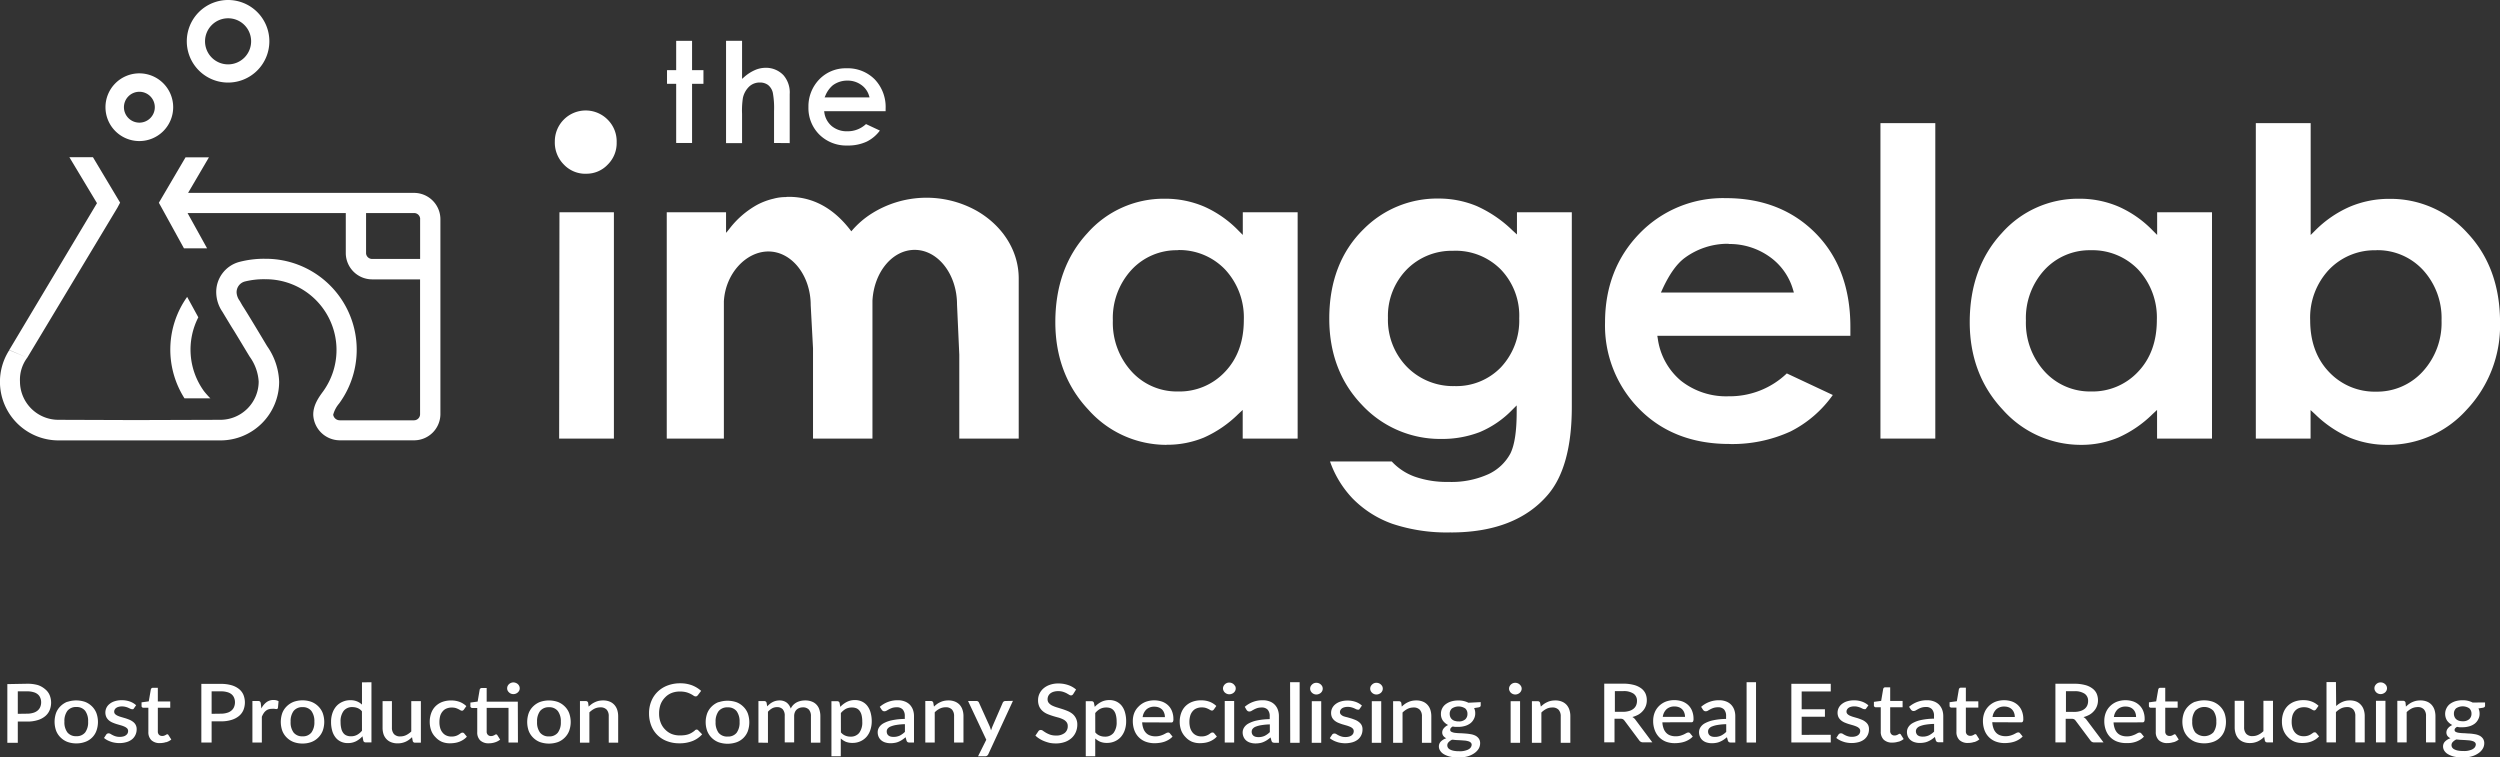 <svg xmlns="http://www.w3.org/2000/svg" xmlns:xlink="http://www.w3.org/1999/xlink" viewBox="0 0 561.98 170.25"><rect x="0" y="0" width="561.98" height="170.25" fill="#333333" stroke="none"/><defs><style>.cls-1{fill:none;}.cls-2{clip-path:url(#clip-path);}.cls-3{fill:#fff;}</style><clipPath id="clip-path" transform="translate(0 0)"><rect class="cls-1" width="561.98" height="170.25"/></clipPath></defs><title>logo</title><g id="Layer_2" data-name="Layer 2"><g id="Layer_1-2" data-name="Layer 1"><g class="cls-2"><path class="cls-3" d="M555.82,157.92a4.78,4.78,0,0,0-2.27-.51,5.55,5.55,0,0,0-1.56.21,4.1,4.1,0,0,0-1.24.61,2.73,2.73,0,0,0-.81,1,2.83,2.83,0,0,0,.14,2.75,3.18,3.18,0,0,0,1.18,1,2.48,2.48,0,0,0-1,.76,1.46,1.46,0,0,0-.33.86,1.35,1.35,0,0,0,.25.84,1.73,1.73,0,0,0,.67.51,3,3,0,0,0-1.22.73,1.57,1.57,0,0,0-.45,1.13,1.78,1.78,0,0,0,.27.93,2.43,2.43,0,0,0,.83.79,5,5,0,0,0,1.39.55,8.7,8.7,0,0,0,2,.2,7,7,0,0,0,2-.27,5,5,0,0,0,1.5-.72,3.15,3.15,0,0,0,.94-1,2.34,2.34,0,0,0,.33-1.18,1.83,1.83,0,0,0-.29-1.07,2.18,2.18,0,0,0-.75-.66,3.73,3.73,0,0,0-1.07-.34,12.16,12.16,0,0,0-1.23-.15c-.41,0-.82-.06-1.22-.07a10.45,10.45,0,0,1-1.07-.08,2.3,2.3,0,0,1-.76-.21.48.48,0,0,1-.28-.45.55.55,0,0,1,.14-.36,1.53,1.53,0,0,1,.42-.33,5.58,5.58,0,0,0,.59.09,6.08,6.08,0,0,0,.61,0,5.36,5.36,0,0,0,1.54-.21,3.71,3.71,0,0,0,1.23-.6,2.84,2.84,0,0,0,.8-1,2.55,2.55,0,0,0,.29-1.24,2.65,2.65,0,0,0-.25-1.18l1-.16c.32-.06.48-.2.48-.45v-.73Zm0,10.5a4.27,4.27,0,0,1-2.1.4,6,6,0,0,1-1.2-.1,3,3,0,0,1-.82-.28,1.2,1.2,0,0,1-.47-.41,1,1,0,0,1-.15-.51,1,1,0,0,1,.3-.74,2.49,2.49,0,0,1,.77-.55c.32,0,.65.07,1,.08l1,.05.92.07a4.37,4.37,0,0,1,.76.16,1.36,1.36,0,0,1,.52.29.66.66,0,0,1,.19.5,1.19,1.19,0,0,1-.7,1m-3.1-6.37a1.86,1.86,0,0,1-.62-.35,1.45,1.45,0,0,1-.37-.54,1.68,1.68,0,0,1-.13-.68,1.58,1.58,0,0,1,.5-1.22,2.69,2.69,0,0,1,2.95,0,1.58,1.58,0,0,1,.5,1.22,1.61,1.61,0,0,1-.5,1.22,2.07,2.07,0,0,1-1.48.47,2.77,2.77,0,0,1-.85-.12m-12-4.1a.52.52,0,0,0-.56-.37h-1.28v9.34H541v-6.8a4.6,4.6,0,0,1,1.14-.83,3,3,0,0,1,1.32-.3,1.79,1.79,0,0,1,1.42.52,2.1,2.1,0,0,1,.47,1.47v5.94h2.12V161a4.74,4.74,0,0,0-.22-1.45,3.12,3.12,0,0,0-.65-1.12,2.89,2.89,0,0,0-1.05-.72,3.88,3.88,0,0,0-1.46-.26,4.9,4.9,0,0,0-1,.1,4.5,4.5,0,0,0-1.58.72,7.08,7.08,0,0,0-.68.57Zm-4.27-3.71a1.53,1.53,0,0,0-.31-.41,1.7,1.7,0,0,0-.46-.29,1.5,1.5,0,0,0-.56-.1,1.4,1.4,0,0,0-.54.1,1.46,1.46,0,0,0-.44.29,1.73,1.73,0,0,0-.3.41,1.27,1.27,0,0,0-.11.52,1.25,1.25,0,0,0,.11.5,1.6,1.6,0,0,0,.3.42,1.44,1.44,0,0,0,.44.28,1.41,1.41,0,0,0,.54.11,1.51,1.51,0,0,0,.56-.11,1.67,1.67,0,0,0,.46-.28,1.43,1.43,0,0,0,.31-.42,1.25,1.25,0,0,0,.11-.5,1.27,1.27,0,0,0-.11-.52m-2.37,12.68h2.13v-9.34h-2.13Zm-9-13.56h-2.12v13.56h2.12v-6.8a4.6,4.6,0,0,1,1.14-.83,3,3,0,0,1,1.32-.3,1.82,1.82,0,0,1,1.43.52,2.14,2.14,0,0,1,.47,1.47v5.94h2.11V161a4.46,4.46,0,0,0-.22-1.45,3,3,0,0,0-.65-1.12,2.81,2.81,0,0,0-1-.72,3.84,3.84,0,0,0-1.46-.26,4,4,0,0,0-1.72.35,5.11,5.11,0,0,0-1.37.91Zm-3.91,5.34a4.65,4.65,0,0,0-1.49-.94,5.2,5.2,0,0,0-1.93-.33,5.54,5.54,0,0,0-2.07.36,4.36,4.36,0,0,0-1.51,1,4.24,4.24,0,0,0-.92,1.52,5.69,5.69,0,0,0-.31,1.92,5.42,5.42,0,0,0,.35,2,4.37,4.37,0,0,0,1,1.51,4.21,4.21,0,0,0,1.43,1,4.78,4.78,0,0,0,1.75.32,7.59,7.59,0,0,0,1.07-.08,5,5,0,0,0,1-.25,4.86,4.86,0,0,0,.94-.47,4.36,4.36,0,0,0,.81-.69l-.61-.73a.46.46,0,0,0-.39-.18.64.64,0,0,0-.39.14l-.44.3a3.19,3.19,0,0,1-.64.3,3.08,3.08,0,0,1-1,.14,2.7,2.7,0,0,1-1.12-.22,2.42,2.42,0,0,1-.85-.64,2.92,2.92,0,0,1-.53-1,4.6,4.6,0,0,1-.19-1.4,5.3,5.3,0,0,1,.17-1.37,2.94,2.94,0,0,1,.52-1,2.34,2.34,0,0,1,.87-.66,3,3,0,0,1,1.21-.23,3.17,3.17,0,0,1,.89.11,4,4,0,0,1,.61.25l.43.24a.71.71,0,0,0,.35.11.4.4,0,0,0,.26-.07.76.76,0,0,0,.18-.18Zm-12.39-1.12v6.82a4.18,4.18,0,0,1-1.14.81,2.9,2.9,0,0,1-1.31.3,1.81,1.81,0,0,1-1.42-.52,2.14,2.14,0,0,1-.47-1.47v-5.94h-2.12v5.94a4.46,4.46,0,0,0,.22,1.45,3.1,3.1,0,0,0,.64,1.12,2.93,2.93,0,0,0,1.06.72,3.88,3.88,0,0,0,1.46.26,4.25,4.25,0,0,0,1-.1,4.6,4.6,0,0,0,.84-.28,5,5,0,0,0,.74-.44,6.11,6.11,0,0,0,.67-.57l.16.87a.51.51,0,0,0,.54.37h1.28v-9.34Zm-15.33,7.09a3.79,3.79,0,0,1-.67-2.42,3.84,3.84,0,0,1,.67-2.43,2.85,2.85,0,0,1,4.08,0,3.9,3.9,0,0,1,.66,2.43,3.85,3.85,0,0,1-.66,2.42,2.87,2.87,0,0,1-4.08,0m0-6.9a4.47,4.47,0,0,0-1.54,1,4.22,4.22,0,0,0-1,1.51,5.89,5.89,0,0,0,0,4,4.26,4.26,0,0,0,1,1.52,4.33,4.33,0,0,0,1.54,1,6.2,6.2,0,0,0,4.05,0,4.14,4.14,0,0,0,2.52-2.48,6.05,6.05,0,0,0,0-4,4.33,4.33,0,0,0-1-1.51,4.57,4.57,0,0,0-1.54-1,6.2,6.2,0,0,0-4.05,0m-4.86,9.08a3.43,3.43,0,0,0,1.17-.61l-.64-1a.31.31,0,0,0-.28-.18.32.32,0,0,0-.18.06l-.23.13a2.23,2.23,0,0,1-.3.13,1.35,1.35,0,0,1-.43.06,1,1,0,0,1-.71-.27,1,1,0,0,1-.26-.77v-5.3h2.79v-1.42h-2.79v-3.07h-1.09a.53.53,0,0,0-.32.09.57.57,0,0,0-.16.26l-.47,2.7-1.63.22v.8a.39.39,0,0,0,.13.31.49.49,0,0,0,.31.11h1.1v5.44a2.48,2.48,0,0,0,.68,1.85,2.68,2.68,0,0,0,1.93.65,4.33,4.33,0,0,0,1.38-.22m-7-4.44a.44.44,0,0,0,.4-.16,1.19,1.19,0,0,0,.11-.61,4.71,4.71,0,0,0-.32-1.78,3.68,3.68,0,0,0-.9-1.33,3.81,3.81,0,0,0-1.36-.82,5.56,5.56,0,0,0-3.71.08,4.51,4.51,0,0,0-1.5,1,4.24,4.24,0,0,0-.95,1.46,5,5,0,0,0-.33,1.82,5.73,5.73,0,0,0,.37,2.15,4.23,4.23,0,0,0,2.57,2.53,5.85,5.85,0,0,0,1.94.32A8.38,8.38,0,0,0,479,167a5.75,5.75,0,0,0,1.09-.25,5.16,5.16,0,0,0,1-.47,3.78,3.78,0,0,0,.85-.69l-.6-.73a.48.48,0,0,0-.4-.18,1,1,0,0,0-.43.13l-.57.3a7,7,0,0,1-.79.29,3.85,3.85,0,0,1-1.08.13,3.4,3.4,0,0,1-1.18-.19,2.34,2.34,0,0,1-.91-.57,2.8,2.8,0,0,1-.6-1,4.57,4.57,0,0,1-.27-1.38Zm-6.4-1.21a2.87,2.87,0,0,1,.84-1.72,2.55,2.55,0,0,1,1.81-.62,2.69,2.69,0,0,1,1,.18,2.09,2.09,0,0,1,.73.49,2.12,2.12,0,0,1,.45.75,2.73,2.73,0,0,1,.15.92Zm-6.11.69a2.18,2.18,0,0,0-.73-.66,6,6,0,0,0,1.39-.56,3.93,3.93,0,0,0,1-.85,3.29,3.29,0,0,0,.64-1.08,3.55,3.55,0,0,0,.23-1.28,3.8,3.8,0,0,0-.31-1.53,3,3,0,0,0-1-1.18,4.64,4.64,0,0,0-1.66-.75,9.42,9.42,0,0,0-2.41-.27h-4.19v13.19h2.31v-5.31h1.29a1.31,1.31,0,0,1,.59.1,1.11,1.11,0,0,1,.36.33l3.32,4.44a1,1,0,0,0,.89.44h2.06Zm-4.67-1.84v-4.64h1.88a3.92,3.92,0,0,1,2.33.57,1.9,1.9,0,0,1,.77,1.64,2.43,2.43,0,0,1-.2,1,2,2,0,0,1-.59.76,2.79,2.79,0,0,1-1,.5,4.71,4.71,0,0,1-1.38.18Zm-10.09,2.36a.42.42,0,0,0,.39-.16,1.09,1.09,0,0,0,.11-.61,4.71,4.71,0,0,0-.32-1.78,3.66,3.66,0,0,0-.89-1.33,3.9,3.9,0,0,0-1.36-.82,5.59,5.59,0,0,0-3.72.08,4.51,4.51,0,0,0-1.5,1,4.24,4.24,0,0,0-.95,1.46,5,5,0,0,0-.33,1.82,5.94,5.94,0,0,0,.37,2.15,4.28,4.28,0,0,0,2.58,2.53,5.76,5.76,0,0,0,1.94.32,8.23,8.23,0,0,0,1.09-.08,5.85,5.85,0,0,0,1.1-.25,5.08,5.08,0,0,0,1-.47,3.78,3.78,0,0,0,.85-.69l-.6-.73a.46.46,0,0,0-.39-.18,1,1,0,0,0-.44.13l-.57.3a6.37,6.37,0,0,1-.79.29,3.8,3.8,0,0,1-1.08.13,3.34,3.34,0,0,1-1.17-.19,2.2,2.2,0,0,1-.91-.57,2.68,2.68,0,0,1-.61-1,4.57,4.57,0,0,1-.27-1.38Zm-6.41-1.21a2.87,2.87,0,0,1,.84-1.72,2.57,2.57,0,0,1,1.82-.62,2.64,2.64,0,0,1,1,.18,2,2,0,0,1,.73.49,2.12,2.12,0,0,1,.45.75,2.51,2.51,0,0,1,.16.92Zm-4.13,5.65a3.38,3.38,0,0,0,1.16-.61l-.63-1a.32.32,0,0,0-.28-.18.38.38,0,0,0-.19.06l-.22.13a2.42,2.42,0,0,1-.31.13,1.29,1.29,0,0,1-.42.06,1,1,0,0,1-.71-.27,1,1,0,0,1-.27-.77v-5.3h2.8v-1.42h-2.8v-3.07h-1.08a.53.53,0,0,0-.32.09.59.59,0,0,0-.17.26l-.46,2.7-1.63.22v.8a.36.36,0,0,0,.13.31.49.49,0,0,0,.31.11h1.1v5.44a2.48,2.48,0,0,0,.68,1.85,2.68,2.68,0,0,0,1.93.65,4.33,4.33,0,0,0,1.38-.22m-14.25-7.33a.88.88,0,0,0,.25.26.65.65,0,0,0,.37.11,1,1,0,0,0,.5-.14l.55-.31a5,5,0,0,1,.72-.31,3.26,3.26,0,0,1,1-.14,1.76,1.76,0,0,1,1.36.49,2.15,2.15,0,0,1,.47,1.51v.62a14.93,14.93,0,0,0-2.89.3,6.65,6.65,0,0,0-1.88.68,2.68,2.68,0,0,0-1,.92,2,2,0,0,0-.31,1.05,2.51,2.51,0,0,0,.22,1.1,2.23,2.23,0,0,0,.61.78,2.54,2.54,0,0,0,.91.47,3.79,3.79,0,0,0,1.14.16,5.2,5.2,0,0,0,1-.09,3.32,3.32,0,0,0,.86-.26,4.9,4.9,0,0,0,.78-.42,9,9,0,0,0,.76-.58l.2.76a.71.71,0,0,0,.27.36,1.12,1.12,0,0,0,.46.08h.95V161a4.26,4.26,0,0,0-.24-1.46,3.36,3.36,0,0,0-.7-1.13,3.19,3.19,0,0,0-1.14-.73,4.11,4.11,0,0,0-1.54-.27,6.05,6.05,0,0,0-4.07,1.48Zm5.24,5a4.6,4.6,0,0,1-1.16.84,3.28,3.28,0,0,1-1.43.29,2.73,2.73,0,0,1-.59-.07,1.41,1.41,0,0,1-.48-.22,1,1,0,0,1-.31-.39,1.19,1.19,0,0,1-.12-.56,1,1,0,0,1,.22-.62,1.57,1.57,0,0,1,.69-.49,5.61,5.61,0,0,1,1.26-.34,13.53,13.53,0,0,1,1.92-.17Zm-8,2.28a3.47,3.47,0,0,0,1.16-.61l-.63-1a.33.33,0,0,0-.29-.18.32.32,0,0,0-.18.06l-.22.13a3.24,3.24,0,0,1-.31.13,1.33,1.33,0,0,1-.42.06.93.93,0,0,1-.71-.27,1,1,0,0,1-.27-.77v-5.3h2.79v-1.42h-2.79v-3.07h-1.09a.5.5,0,0,0-.31.09.52.52,0,0,0-.17.26l-.46,2.7-1.63.22v.8a.36.36,0,0,0,.13.31.44.44,0,0,0,.3.11h1.11v5.44a2.47,2.47,0,0,0,.67,1.85,2.7,2.7,0,0,0,1.93.65,4.35,4.35,0,0,0,1.39-.22M420,158.56a4.19,4.19,0,0,0-1.4-.83,5.34,5.34,0,0,0-1.84-.3,5.12,5.12,0,0,0-1.59.23,3.49,3.49,0,0,0-1.15.61,2.58,2.58,0,0,0-.71.88,2.46,2.46,0,0,0-.24,1.07,2.35,2.35,0,0,0,.21,1,2.39,2.39,0,0,0,.58.72,3.36,3.36,0,0,0,.82.49c.31.13.62.24.93.34l.94.27a7.07,7.07,0,0,1,.82.3,1.79,1.79,0,0,1,.57.39.8.8,0,0,1,.22.59,1.22,1.22,0,0,1-.11.5,1.15,1.15,0,0,1-.33.41,1.66,1.66,0,0,1-.58.29,2.81,2.81,0,0,1-.82.11,2.87,2.87,0,0,1-.95-.13,3.47,3.47,0,0,1-.66-.27,3.92,3.92,0,0,1-.47-.27.81.81,0,0,0-.41-.12.67.67,0,0,0-.33.08.66.66,0,0,0-.23.21l-.49.75a3.85,3.85,0,0,0,.68.46,4.72,4.72,0,0,0,.82.36,4.6,4.6,0,0,0,.92.24,6.08,6.08,0,0,0,2.7-.14,3.58,3.58,0,0,0,1.23-.64,2.79,2.79,0,0,0,.75-1,2.9,2.9,0,0,0,.25-1.22,2.07,2.07,0,0,0-.21-1,2.2,2.2,0,0,0-.58-.67,3.21,3.21,0,0,0-.81-.48c-.3-.12-.61-.24-.92-.34l-.93-.27a6.31,6.31,0,0,1-.81-.29,1.77,1.77,0,0,1-.57-.38.74.74,0,0,1-.22-.55.93.93,0,0,1,.12-.46,1.21,1.21,0,0,1,.34-.38,1.67,1.67,0,0,1,.54-.24,2.68,2.68,0,0,1,.72-.09,3,3,0,0,1,.84.1,3.87,3.87,0,0,1,.63.21l.46.22a.91.91,0,0,0,.37.09.54.54,0,0,0,.24,0,.47.47,0,0,0,.18-.19Zm-15,6.63v-4.07h5.23v-1.68h-5.23v-4h6.54v-1.73h-8.86v13.19h8.86v-1.73Zm-12.38,1.73h2.12V153.36h-2.12Zm-9.82-7.4a1,1,0,0,0,.25.26.67.67,0,0,0,.37.11,1,1,0,0,0,.51-.14c.15-.1.34-.2.54-.31a5,5,0,0,1,.72-.31,3.37,3.37,0,0,1,1-.14,1.78,1.78,0,0,1,1.36.49,2.15,2.15,0,0,1,.46,1.51v.62a14.81,14.81,0,0,0-2.88.3,6.85,6.85,0,0,0-1.89.68,2.68,2.68,0,0,0-1,.92,2.06,2.06,0,0,0-.31,1.05,2.51,2.51,0,0,0,.23,1.1,2.21,2.21,0,0,0,.6.78,2.54,2.54,0,0,0,.91.47,3.88,3.88,0,0,0,1.14.16,5.38,5.38,0,0,0,1-.09,3.36,3.36,0,0,0,.85-.26,4.9,4.9,0,0,0,.78-.42,9,9,0,0,0,.76-.58l.21.76a.7.7,0,0,0,.26.36,1.14,1.14,0,0,0,.47.08h.94V161a4.26,4.26,0,0,0-.24-1.46,3.21,3.21,0,0,0-.7-1.13,3.07,3.07,0,0,0-1.13-.73,4.16,4.16,0,0,0-1.55-.27,6,6,0,0,0-4.06,1.48Zm5.24,5a4.43,4.43,0,0,1-1.16.84,3.27,3.27,0,0,1-1.42.29,2.74,2.74,0,0,1-.6-.07,1.36,1.36,0,0,1-.47-.22,1,1,0,0,1-.32-.39,1.19,1.19,0,0,1-.11-.56,1,1,0,0,1,.21-.62,1.57,1.57,0,0,1,.69-.49,5.88,5.88,0,0,1,1.27-.34,13.51,13.51,0,0,1,1.91-.17Zm-7.85-2.16a.42.42,0,0,0,.39-.16,1.19,1.19,0,0,0,.11-.61,4.71,4.71,0,0,0-.32-1.78,3.66,3.66,0,0,0-.89-1.33,3.94,3.94,0,0,0-1.37-.82,5.56,5.56,0,0,0-3.71.08,4.51,4.51,0,0,0-1.5,1,4.24,4.24,0,0,0-.95,1.46,5,5,0,0,0-.33,1.82,5.73,5.73,0,0,0,.37,2.15,4.42,4.42,0,0,0,1,1.57,4.32,4.32,0,0,0,1.55,1,5.76,5.76,0,0,0,1.94.32,8.23,8.23,0,0,0,1.09-.08,5.85,5.85,0,0,0,1.1-.25,5.08,5.08,0,0,0,1-.47,3.78,3.78,0,0,0,.85-.69l-.6-.73a.46.46,0,0,0-.4-.18,1,1,0,0,0-.43.13l-.57.3a7,7,0,0,1-.79.29,3.8,3.8,0,0,1-1.08.13,3.44,3.44,0,0,1-1.18-.19,2.23,2.23,0,0,1-.9-.57,2.68,2.68,0,0,1-.61-1,4.57,4.57,0,0,1-.27-1.38Zm-6.41-1.21a2.87,2.87,0,0,1,.84-1.72,2.57,2.57,0,0,1,1.82-.62,2.64,2.64,0,0,1,1,.18,2,2,0,0,1,.73.49,2.12,2.12,0,0,1,.45.75,2.73,2.73,0,0,1,.16.92Zm-6.11.69a2.09,2.09,0,0,0-.73-.66,5.85,5.85,0,0,0,1.39-.56,4,4,0,0,0,1-.85,3.47,3.47,0,0,0,.64-1.08,3.55,3.55,0,0,0,.22-1.28,3.64,3.64,0,0,0-.31-1.53,3.1,3.1,0,0,0-1-1.18,4.78,4.78,0,0,0-1.67-.75,9.42,9.42,0,0,0-2.41-.27h-4.18v13.19h2.31v-5.31h1.28a1.31,1.31,0,0,1,.59.1,1.24,1.24,0,0,1,.37.33l3.31,4.44a1,1,0,0,0,.89.44h2.06Zm-4.66-1.84v-4.64h1.87a3.9,3.9,0,0,1,2.33.57,1.9,1.9,0,0,1,.77,1.64,2.43,2.43,0,0,1-.2,1,2,2,0,0,1-.59.76,2.71,2.71,0,0,1-1,.5,4.71,4.71,0,0,1-1.38.18ZM346.2,158a.51.51,0,0,0-.55-.37h-1.29v9.34h2.13v-6.8a4.26,4.26,0,0,1,1.14-.83,2.9,2.9,0,0,1,1.31-.3,1.82,1.82,0,0,1,1.43.52,2.14,2.14,0,0,1,.47,1.47v5.94H353V161a4.46,4.46,0,0,0-.22-1.45,3.1,3.1,0,0,0-.64-1.12,2.93,2.93,0,0,0-1.06-.72,3.83,3.83,0,0,0-1.45-.26,4.82,4.82,0,0,0-1,.1,3.79,3.79,0,0,0-.84.29,4.68,4.68,0,0,0-.75.43,7,7,0,0,0-.67.57Zm-4.27-3.71a1.35,1.35,0,0,0-.31-.41,1.45,1.45,0,0,0-1-.39,1.37,1.37,0,0,0-.54.1,1.35,1.35,0,0,0-.44.29,1.31,1.31,0,0,0-.3.41,1.14,1.14,0,0,0-.12.52,1.11,1.11,0,0,0,.12.5,1.25,1.25,0,0,0,.3.42,1.33,1.33,0,0,0,.44.28,1.37,1.37,0,0,0,.54.11,1.46,1.46,0,0,0,.55-.11,1.42,1.42,0,0,0,.46-.28,1.27,1.27,0,0,0,.31-.42,1.11,1.11,0,0,0,.12-.5,1.14,1.14,0,0,0-.12-.52m-2.36,12.68h2.12v-9.34h-2.12Zm-9.49-9a4.84,4.84,0,0,0-2.27-.51,5.57,5.57,0,0,0-1.57.21,4.1,4.1,0,0,0-1.24.61,2.67,2.67,0,0,0-1.1,2.21,2.58,2.58,0,0,0,.43,1.49,3.22,3.22,0,0,0,1.19,1,2.52,2.52,0,0,0-1,.76,1.46,1.46,0,0,0-.33.86,1.3,1.3,0,0,0,.26.84,1.7,1.7,0,0,0,.66.51,3,3,0,0,0-1.22.73,1.57,1.57,0,0,0-.45,1.13,1.71,1.71,0,0,0,.28.93,2.4,2.4,0,0,0,.82.79,5,5,0,0,0,1.4.55,8.54,8.54,0,0,0,2,.2,7,7,0,0,0,2-.27,5,5,0,0,0,1.5-.72,3.3,3.3,0,0,0,.95-1,2.43,2.43,0,0,0,.32-1.18,1.76,1.76,0,0,0-.29-1.07,2.18,2.18,0,0,0-.75-.66,3.73,3.73,0,0,0-1.07-.34c-.4-.07-.81-.12-1.22-.15s-.83-.06-1.23-.07a10.45,10.45,0,0,1-1.07-.08,2.24,2.24,0,0,1-.75-.21A.47.47,0,0,1,326,164a.61.61,0,0,1,.14-.36,1.53,1.53,0,0,1,.42-.33,5.58,5.58,0,0,0,.59.09c.2,0,.41,0,.62,0a5.46,5.46,0,0,0,1.54-.21,3.76,3.76,0,0,0,1.22-.6,2.84,2.84,0,0,0,.8-1,2.55,2.55,0,0,0,.29-1.24,2.65,2.65,0,0,0-.25-1.18l1-.16c.32-.06.48-.2.48-.45v-.73Zm0,10.5a4.34,4.34,0,0,1-2.11.4,5.87,5.87,0,0,1-1.19-.1,2.79,2.79,0,0,1-.82-.28,1.16,1.16,0,0,1-.48-.41,1,1,0,0,1-.15-.51,1,1,0,0,1,.3-.74,2.42,2.42,0,0,1,.78-.55c.31,0,.64.07,1,.08l1,.05.93.07a4.58,4.58,0,0,1,.76.16,1.32,1.32,0,0,1,.51.29.67.67,0,0,1,.2.5,1.21,1.21,0,0,1-.7,1M327,162.05a1.81,1.81,0,0,1-.61-.35,1.47,1.47,0,0,1-.38-.54,1.87,1.87,0,0,1-.13-.68,1.58,1.58,0,0,1,.5-1.22,2.71,2.71,0,0,1,3,0,1.57,1.57,0,0,1,.49,1.22,1.6,1.6,0,0,1-.49,1.22,2.1,2.1,0,0,1-1.48.47,2.79,2.79,0,0,1-.86-.12M315,158a.52.52,0,0,0-.56-.37h-1.28v9.34h2.12v-6.8a4.6,4.6,0,0,1,1.14-.83,3,3,0,0,1,1.32-.3,1.83,1.83,0,0,1,1.43.52,2.14,2.14,0,0,1,.47,1.47v5.94h2.11V161a4.74,4.74,0,0,0-.22-1.45,3,3,0,0,0-.65-1.12,2.81,2.81,0,0,0-1.05-.72,3.84,3.84,0,0,0-1.46-.26,4.72,4.72,0,0,0-1,.1,3.79,3.79,0,0,0-.84.29,4,4,0,0,0-.75.43,6,6,0,0,0-.67.57Zm-4.27-3.71a1.53,1.53,0,0,0-.31-.41,1.56,1.56,0,0,0-.46-.29,1.47,1.47,0,0,0-.56-.1,1.4,1.4,0,0,0-.54.1,1.42,1.42,0,0,0-.43.29,1.53,1.53,0,0,0-.31.41,1.27,1.27,0,0,0-.11.52,1.25,1.25,0,0,0,.11.5,1.43,1.43,0,0,0,.31.42,1.39,1.39,0,0,0,.43.28,1.41,1.41,0,0,0,.54.11,1.47,1.47,0,0,0,.56-.11,1.53,1.53,0,0,0,.46-.28,1.43,1.43,0,0,0,.31-.42,1.25,1.25,0,0,0,.11-.5,1.27,1.27,0,0,0-.11-.52m-2.36,12.68h2.12v-9.34h-2.12Zm-2.22-8.36a4.19,4.19,0,0,0-1.4-.83,5.34,5.34,0,0,0-1.84-.3,5.12,5.12,0,0,0-1.59.23,3.49,3.49,0,0,0-1.15.61,2.58,2.58,0,0,0-.71.88,2.46,2.46,0,0,0-.24,1.07,2.35,2.35,0,0,0,.21,1,2.39,2.39,0,0,0,.58.72,3.36,3.36,0,0,0,.82.49c.31.13.62.24.93.34l.94.27a6.45,6.45,0,0,1,.82.3,1.79,1.79,0,0,1,.57.39.8.8,0,0,1,.22.59,1.22,1.22,0,0,1-.11.5,1.15,1.15,0,0,1-.33.41,1.66,1.66,0,0,1-.58.29,2.81,2.81,0,0,1-.82.11,2.87,2.87,0,0,1-.95-.13,3.47,3.47,0,0,1-.66-.27,3.92,3.92,0,0,1-.47-.27.81.81,0,0,0-.41-.12.67.67,0,0,0-.33.08.56.56,0,0,0-.22.21l-.5.75a3.85,3.85,0,0,0,.68.46,4.72,4.72,0,0,0,.82.36,4.6,4.6,0,0,0,.92.24,6.08,6.08,0,0,0,2.7-.14,3.58,3.58,0,0,0,1.23-.64,2.79,2.79,0,0,0,.75-1,2.9,2.9,0,0,0,.25-1.22,2.07,2.07,0,0,0-.21-1,2.2,2.2,0,0,0-.58-.67,3.21,3.21,0,0,0-.81-.48c-.3-.12-.61-.24-.92-.34l-.93-.27A6.31,6.31,0,0,1,302,161a1.77,1.77,0,0,1-.57-.38.74.74,0,0,1-.22-.55.93.93,0,0,1,.12-.46,1.21,1.21,0,0,1,.34-.38,1.67,1.67,0,0,1,.54-.24,2.68,2.68,0,0,1,.72-.09,3,3,0,0,1,.84.1,3.87,3.87,0,0,1,.63.21l.46.22a.91.91,0,0,0,.37.09.54.54,0,0,0,.24,0,.47.47,0,0,0,.18-.19Zm-8.92-4.32a1.53,1.53,0,0,0-.31-.41,1.56,1.56,0,0,0-.46-.29,1.47,1.47,0,0,0-.56-.1,1.4,1.4,0,0,0-.54.1,1.42,1.42,0,0,0-.43.29,1.53,1.53,0,0,0-.31.41,1.27,1.27,0,0,0-.11.52,1.25,1.25,0,0,0,.11.5,1.43,1.43,0,0,0,.31.42,1.39,1.39,0,0,0,.43.28,1.41,1.41,0,0,0,.54.11,1.47,1.47,0,0,0,.56-.11,1.53,1.53,0,0,0,.46-.28,1.43,1.43,0,0,0,.31-.42,1.25,1.25,0,0,0,.11-.5,1.27,1.27,0,0,0-.11-.52m-2.36,12.68H297v-9.34h-2.12Zm-4.84,0h2.12V153.36H290Zm-9.82-7.4a1,1,0,0,0,.25.26.67.67,0,0,0,.37.11,1,1,0,0,0,.51-.14c.15-.1.34-.2.54-.31a5,5,0,0,1,.72-.31,3.37,3.37,0,0,1,1-.14,1.78,1.78,0,0,1,1.36.49,2.15,2.15,0,0,1,.46,1.51v.62a14.81,14.81,0,0,0-2.88.3,6.85,6.85,0,0,0-1.89.68,2.68,2.68,0,0,0-1,.92,2.06,2.06,0,0,0-.31,1.05,2.51,2.51,0,0,0,.23,1.1,2.21,2.21,0,0,0,.6.78,2.51,2.51,0,0,0,.92.47,3.77,3.77,0,0,0,1.13.16,5.38,5.38,0,0,0,1-.09,3.36,3.36,0,0,0,.85-.26,4.9,4.9,0,0,0,.78-.42,9,9,0,0,0,.76-.58l.21.76a.7.7,0,0,0,.26.36,1.14,1.14,0,0,0,.47.08h.94V161a4.26,4.26,0,0,0-.24-1.46,3.21,3.21,0,0,0-.7-1.13,3.07,3.07,0,0,0-1.13-.73,4.16,4.16,0,0,0-1.55-.27,6,6,0,0,0-4.06,1.48Zm5.24,5a4.43,4.43,0,0,1-1.16.84,3.27,3.27,0,0,1-1.42.29,2.74,2.74,0,0,1-.6-.07,1.36,1.36,0,0,1-.47-.22,1,1,0,0,1-.32-.39,1.19,1.19,0,0,1-.11-.56,1,1,0,0,1,.21-.62,1.57,1.57,0,0,1,.69-.49,5.88,5.88,0,0,1,1.27-.34,13.51,13.51,0,0,1,1.91-.17Zm-7.81-10.33a1.35,1.35,0,0,0-.31-.41,1.44,1.44,0,0,0-.46-.29,1.47,1.47,0,0,0-.56-.1,1.32,1.32,0,0,0-.53.1,1.35,1.35,0,0,0-.44.29,1.31,1.31,0,0,0-.3.41,1.14,1.14,0,0,0-.12.52,1.11,1.11,0,0,0,.12.5,1.25,1.25,0,0,0,.3.42,1.48,1.48,0,0,0,1,.39,1.47,1.47,0,0,0,.56-.11,1.42,1.42,0,0,0,.46-.28,1.27,1.27,0,0,0,.31-.42,1.1,1.1,0,0,0,.11-.5,1.13,1.13,0,0,0-.11-.52m-2.36,12.68h2.12v-9.34h-2.12Zm-1.89-8.22a4.6,4.6,0,0,0-1.48-.94,5.24,5.24,0,0,0-1.93-.33,5.51,5.51,0,0,0-2.07.36,4.36,4.36,0,0,0-1.51,1,4.24,4.24,0,0,0-.92,1.52,5.69,5.69,0,0,0-.32,1.92,5.63,5.63,0,0,0,.35,2,4.54,4.54,0,0,0,1,1.51,4.17,4.17,0,0,0,1.42,1,4.81,4.81,0,0,0,1.75.32,7.85,7.85,0,0,0,1.08-.08,4.91,4.91,0,0,0,1-.25,4.59,4.59,0,0,0,.94-.47,3.8,3.8,0,0,0,.81-.69l-.6-.73a.46.46,0,0,0-.4-.18.69.69,0,0,0-.39.14l-.43.3a3.3,3.3,0,0,1-.65.3,3,3,0,0,1-1,.14,2.67,2.67,0,0,1-1.12-.22,2.33,2.33,0,0,1-.85-.64,3.1,3.1,0,0,1-.54-1,4.94,4.94,0,0,1-.19-1.4,4.89,4.89,0,0,1,.18-1.37,2.78,2.78,0,0,1,.52-1,2.19,2.19,0,0,1,.87-.66,3,3,0,0,1,1.21-.23,3.1,3.1,0,0,1,.88.11,4,4,0,0,1,.61.25c.17.08.31.17.44.24a.68.68,0,0,0,.35.11.37.37,0,0,0,.25-.07,1,1,0,0,0,.19-.18Zm-10.15,3.71a.42.42,0,0,0,.39-.16,1.09,1.09,0,0,0,.11-.61,4.71,4.71,0,0,0-.32-1.78,3.66,3.66,0,0,0-.89-1.33,3.9,3.9,0,0,0-1.36-.82,5.59,5.59,0,0,0-3.72.08,4.51,4.51,0,0,0-1.5,1,4.24,4.24,0,0,0-1,1.46,5,5,0,0,0-.33,1.82,5.94,5.94,0,0,0,.37,2.15,4.28,4.28,0,0,0,2.58,2.53,5.76,5.76,0,0,0,1.94.32,8.23,8.23,0,0,0,1.09-.08,5.85,5.85,0,0,0,1.1-.25,5.08,5.08,0,0,0,1-.47,3.78,3.78,0,0,0,.85-.69l-.6-.73a.46.46,0,0,0-.39-.18,1,1,0,0,0-.44.13l-.57.3a6.37,6.37,0,0,1-.79.29,3.78,3.78,0,0,1-1.07.13,3.36,3.36,0,0,1-1.18-.19,2.2,2.2,0,0,1-.91-.57,2.68,2.68,0,0,1-.61-1,4.57,4.57,0,0,1-.27-1.38Zm-6.41-1.21a2.87,2.87,0,0,1,.84-1.72,2.57,2.57,0,0,1,1.82-.62,2.64,2.64,0,0,1,1,.18,2.13,2.13,0,0,1,.74.49,2.25,2.25,0,0,1,.44.75,2.51,2.51,0,0,1,.16.92ZM245.91,158a.51.51,0,0,0-.55-.37h-1.29V170h2.13v-4a3.83,3.83,0,0,0,1.12.74,3.91,3.91,0,0,0,1.5.26,4.25,4.25,0,0,0,1.81-.37,4.05,4.05,0,0,0,1.36-1,4.62,4.62,0,0,0,.86-1.54,6.05,6.05,0,0,0,.3-1.93,7.07,7.07,0,0,0-.27-2.05,4.24,4.24,0,0,0-.76-1.5,3.32,3.32,0,0,0-1.19-.92,3.66,3.66,0,0,0-1.54-.32,4,4,0,0,0-1.87.43,5.41,5.41,0,0,0-1.43,1.1Zm.29,2.29a3.78,3.78,0,0,1,1.09-.93,2.88,2.88,0,0,1,1.39-.32,2.61,2.61,0,0,1,1,.17,1.86,1.86,0,0,1,.72.56,2.64,2.64,0,0,1,.45,1,5.64,5.64,0,0,1,.16,1.47,3.89,3.89,0,0,1-.69,2.51,2.39,2.39,0,0,1-1.94.84,2.94,2.94,0,0,1-1.17-.22,2.47,2.47,0,0,1-1-.74ZM241.89,155a5.19,5.19,0,0,0-1.76-1,6.7,6.7,0,0,0-2.24-.36,5.56,5.56,0,0,0-1.94.32,4.28,4.28,0,0,0-1.42.82,3.58,3.58,0,0,0-.88,1.19,3.37,3.37,0,0,0-.3,1.38,3.49,3.49,0,0,0,.28,1.5,3.09,3.09,0,0,0,.76,1,4,4,0,0,0,1.07.66c.4.17.81.31,1.22.44s.82.24,1.23.35a5.82,5.82,0,0,1,1.07.41,2.12,2.12,0,0,1,.75.59,1.4,1.4,0,0,1,.29.91,1.9,1.9,0,0,1-.69,1.56,3,3,0,0,1-1.94.57,4,4,0,0,1-1.32-.19,6.47,6.47,0,0,1-.94-.43c-.26-.16-.48-.3-.67-.44a.87.87,0,0,0-.5-.19.64.64,0,0,0-.31.07.61.61,0,0,0-.22.2l-.68,1a5.48,5.48,0,0,0,.92.71,6,6,0,0,0,1.1.55A8.08,8.08,0,0,0,236,167a7.2,7.2,0,0,0,1.32.12,6,6,0,0,0,2.06-.33,4.47,4.47,0,0,0,1.52-.9,3.79,3.79,0,0,0,.94-1.34,4.19,4.19,0,0,0,.33-1.65,3.07,3.07,0,0,0-.29-1.39,3,3,0,0,0-.75-1,4.25,4.25,0,0,0-1.07-.65c-.4-.17-.81-.32-1.23-.46l-1.23-.38a7.26,7.26,0,0,1-1.07-.41,2.39,2.39,0,0,1-.76-.58,1.24,1.24,0,0,1-.28-.84,1.72,1.72,0,0,1,.15-.72,1.63,1.63,0,0,1,.46-.59,2.3,2.3,0,0,1,.75-.38,3.66,3.66,0,0,1,1-.14,3.61,3.61,0,0,1,1.1.15,5.23,5.23,0,0,1,.81.33l.57.33a.77.77,0,0,0,.42.15.52.52,0,0,0,.29-.08.81.81,0,0,0,.23-.25ZM226,157.58a.65.65,0,0,0-.59.38l-2.3,5.3c-.06.15-.12.3-.17.46s-.11.31-.16.46l-.15-.46a4,4,0,0,0-.16-.45l-2.4-5.31a.6.6,0,0,0-.62-.38h-1.84l4.1,8.71L219.86,170h1.57a.72.72,0,0,0,.46-.12,1,1,0,0,0,.27-.33l5.54-12Zm-16.21.37a.51.51,0,0,0-.55-.37H208v9.34h2.12v-6.8a4.26,4.26,0,0,1,1.14-.83,2.9,2.9,0,0,1,1.31-.3,1.82,1.82,0,0,1,1.43.52,2.14,2.14,0,0,1,.47,1.47v5.94h2.11V161a4.46,4.46,0,0,0-.22-1.45,3.1,3.1,0,0,0-.64-1.12,2.93,2.93,0,0,0-1.06-.72,3.83,3.83,0,0,0-1.45-.26,4.82,4.82,0,0,0-1,.1,3.79,3.79,0,0,0-.84.29,4.68,4.68,0,0,0-.75.43,7,7,0,0,0-.67.57Zm-11.61,1.57a.88.88,0,0,0,.25.26.62.62,0,0,0,.37.11,1,1,0,0,0,.5-.14l.54-.31a6.21,6.21,0,0,1,.72-.31,3.37,3.37,0,0,1,1-.14,1.77,1.77,0,0,1,1.36.49,2.15,2.15,0,0,1,.47,1.51v.62a14.93,14.93,0,0,0-2.89.3,6.85,6.85,0,0,0-1.89.68,2.72,2.72,0,0,0-1,.92,2,2,0,0,0-.31,1.05,2.51,2.51,0,0,0,.22,1.1,2.23,2.23,0,0,0,.61.78,2.46,2.46,0,0,0,.91.47,3.79,3.79,0,0,0,1.14.16,5.27,5.27,0,0,0,1-.09,3.44,3.44,0,0,0,.86-.26,4.81,4.81,0,0,0,.77-.42,7.67,7.67,0,0,0,.76-.58l.21.76a.66.66,0,0,0,.27.36,1.08,1.08,0,0,0,.46.08h.95V161a4.26,4.26,0,0,0-.24-1.46,3.36,3.36,0,0,0-.7-1.13,3.19,3.19,0,0,0-1.14-.73,4.11,4.11,0,0,0-1.54-.27,6,6,0,0,0-4.07,1.48Zm5.24,5a4.78,4.78,0,0,1-1.16.84,3.32,3.32,0,0,1-1.43.29,2.74,2.74,0,0,1-.6-.07,1.36,1.36,0,0,1-.47-.22,1,1,0,0,1-.32-.39,1.33,1.33,0,0,1-.11-.56,1,1,0,0,1,.21-.62,1.61,1.61,0,0,1,.7-.49,5.61,5.61,0,0,1,1.26-.34,13.53,13.53,0,0,1,1.92-.17ZM188.73,158a.51.51,0,0,0-.55-.37H186.9V170H189v-4a4,4,0,0,0,1.12.74,3.91,3.91,0,0,0,1.5.26,4.21,4.21,0,0,0,1.81-.37,4,4,0,0,0,1.36-1,4.45,4.45,0,0,0,.86-1.54,6.05,6.05,0,0,0,.31-1.93,7.06,7.06,0,0,0-.28-2.05,4.24,4.24,0,0,0-.76-1.5,3.24,3.24,0,0,0-1.19-.92,3.64,3.64,0,0,0-1.53-.32,3.94,3.94,0,0,0-1.87.43,5.3,5.3,0,0,0-1.44,1.1Zm.29,2.29a3.92,3.92,0,0,1,1.09-.93,2.91,2.91,0,0,1,1.39-.32,2.61,2.61,0,0,1,1,.17,1.79,1.79,0,0,1,.72.56,2.81,2.81,0,0,1,.46,1,6.16,6.16,0,0,1,.15,1.47,3.89,3.89,0,0,1-.69,2.51,2.39,2.39,0,0,1-1.94.84,2.94,2.94,0,0,1-1.17-.22,2.47,2.47,0,0,1-1-.74Zm-16.39,6.68V160a3.62,3.62,0,0,1,.92-.76,2.22,2.22,0,0,1,1.1-.28,1.68,1.68,0,0,1,1.3.48,2.15,2.15,0,0,1,.45,1.51v5.94h2.12V161a2.33,2.33,0,0,1,.15-.87,1.7,1.7,0,0,1,.42-.62,1.86,1.86,0,0,1,.62-.37,2.13,2.13,0,0,1,.76-.13,1.77,1.77,0,0,1,1.36.5,2.16,2.16,0,0,1,.46,1.49v5.94h2.12V161a4.59,4.59,0,0,0-.23-1.5,2.77,2.77,0,0,0-1.74-1.81,4.06,4.06,0,0,0-1.44-.24,4.6,4.6,0,0,0-1,.11,3.85,3.85,0,0,0-.9.32,3.27,3.27,0,0,0-.77.57,2.91,2.91,0,0,0-.57.83,3.6,3.6,0,0,0-.38-.76,2.62,2.62,0,0,0-.53-.57,2.45,2.45,0,0,0-.72-.37,2.82,2.82,0,0,0-.89-.13,3.72,3.72,0,0,0-.84.1,3.35,3.35,0,0,0-.73.28,3.92,3.92,0,0,0-.64.42,5.79,5.79,0,0,0-.57.54l-.14-.82a.51.51,0,0,0-.55-.37h-1.28v9.34Zm-11.1-2.25a3.85,3.85,0,0,1-.67-2.42,3.9,3.9,0,0,1,.67-2.43,2.47,2.47,0,0,1,2.06-.86,2.42,2.42,0,0,1,2,.86,3.9,3.9,0,0,1,.66,2.43,3.85,3.85,0,0,1-.66,2.42,2.42,2.42,0,0,1-2,.85,2.47,2.47,0,0,1-2.06-.85m0-6.9a4.61,4.61,0,0,0-1.55,1,4.33,4.33,0,0,0-1,1.51,5.89,5.89,0,0,0,0,4,4.38,4.38,0,0,0,1,1.52,4.46,4.46,0,0,0,1.55,1,6.2,6.2,0,0,0,4.05,0,4.21,4.21,0,0,0,2.52-2.48,6.05,6.05,0,0,0,0-4,4.22,4.22,0,0,0-1-1.51,4.43,4.43,0,0,0-1.53-1,6.2,6.2,0,0,0-4.05,0m-5.36,6.38a5,5,0,0,1-.7.49,3.82,3.82,0,0,1-.74.34,4.61,4.61,0,0,1-.87.19,8.32,8.32,0,0,1-1.06.06,4.93,4.93,0,0,1-1.81-.33,4.31,4.31,0,0,1-1.46-1,4.4,4.4,0,0,1-1-1.54,5.62,5.62,0,0,1-.36-2.07,6,6,0,0,1,.34-2.06,4.51,4.51,0,0,1,1-1.54,4.1,4.1,0,0,1,1.47-1,5,5,0,0,1,1.86-.33,5.55,5.55,0,0,1,1.47.17,5.5,5.5,0,0,1,1.61.76.87.87,0,0,0,.45.17.51.51,0,0,0,.3-.08,1,1,0,0,0,.19-.17l.76-1a6.86,6.86,0,0,0-2-1.23,7.38,7.38,0,0,0-2.72-.47,7.88,7.88,0,0,0-2.84.5,6.44,6.44,0,0,0-2.21,1.39,6.2,6.2,0,0,0-1.43,2.13,7.13,7.13,0,0,0-.51,2.73,7.47,7.47,0,0,0,.48,2.72,6,6,0,0,0,3.52,3.52,7.56,7.56,0,0,0,2.81.5,7.84,7.84,0,0,0,3-.53,5.81,5.81,0,0,0,2.13-1.49l-.91-.93a.47.47,0,0,0-.33-.14.61.61,0,0,0-.39.17m-24-6.2a.52.52,0,0,0-.56-.37h-1.28v9.34h2.12v-6.8a4.6,4.6,0,0,1,1.14-.83,3,3,0,0,1,1.32-.3,1.83,1.83,0,0,1,1.43.52,2.14,2.14,0,0,1,.46,1.47v5.94h2.12V161a4.74,4.74,0,0,0-.22-1.45,3.12,3.12,0,0,0-.65-1.12,2.89,2.89,0,0,0-1.05-.72,3.88,3.88,0,0,0-1.46-.26,4.9,4.9,0,0,0-1,.1,3.88,3.88,0,0,0-.83.29,4,4,0,0,0-.75.43,7.08,7.08,0,0,0-.68.57Zm-10.81,6.72a3.79,3.79,0,0,1-.67-2.42,3.84,3.84,0,0,1,.67-2.43,2.45,2.45,0,0,1,2-.86,2.41,2.41,0,0,1,2,.86,3.84,3.84,0,0,1,.67,2.43,3.79,3.79,0,0,1-.67,2.42,2.4,2.4,0,0,1-2,.85,2.44,2.44,0,0,1-2-.85m0-6.9a4.52,4.52,0,0,0-1.55,1,4.22,4.22,0,0,0-1,1.51,6.05,6.05,0,0,0,0,4,4.26,4.26,0,0,0,1,1.52,4.37,4.37,0,0,0,1.55,1,6.17,6.17,0,0,0,4,0,4.33,4.33,0,0,0,1.54-1,4.24,4.24,0,0,0,1-1.52,5.89,5.89,0,0,0,0-4,4.2,4.2,0,0,0-1-1.51,4.47,4.47,0,0,0-1.54-1,6.17,6.17,0,0,0-4,0m-4.68-3.58a1.43,1.43,0,0,0-.31-.42,1.53,1.53,0,0,0-.46-.28,1.5,1.5,0,0,0-.55-.11,1.41,1.41,0,0,0-.54.11,1.43,1.43,0,0,0-.75.7,1.35,1.35,0,0,0-.11.52,1.22,1.22,0,0,0,.11.5,1.39,1.39,0,0,0,.31.41,1.46,1.46,0,0,0,.44.29,1.4,1.4,0,0,0,.54.1,1.49,1.49,0,0,0,.55-.1,1.56,1.56,0,0,0,.46-.29,1.39,1.39,0,0,0,.31-.41,1.22,1.22,0,0,0,.11-.5,1.35,1.35,0,0,0-.11-.52m-.32,3.52h-7v-3.07h-1.08a.51.51,0,0,0-.32.09.52.52,0,0,0-.17.26l-.46,2.7-1.63.22v.8a.36.36,0,0,0,.13.31.46.46,0,0,0,.3.11h1.11v5.44a2.47,2.47,0,0,0,.67,1.85,2.71,2.71,0,0,0,1.93.65,4.35,4.35,0,0,0,1.39-.22,3.47,3.47,0,0,0,1.16-.61l-.63-1a.33.33,0,0,0-.29-.18.32.32,0,0,0-.18.06l-.22.13a3.24,3.24,0,0,1-.31.13,1.33,1.33,0,0,1-.42.06.93.93,0,0,1-.71-.27,1,1,0,0,1-.27-.77v-5.3h4.91v7.79h2.12Zm-11.57,1a4.6,4.6,0,0,0-1.48-.94,5.24,5.24,0,0,0-1.93-.33,5.56,5.56,0,0,0-2.08.36,4.31,4.31,0,0,0-1.5,1,4.11,4.11,0,0,0-.92,1.52,5.69,5.69,0,0,0-.32,1.92,5.63,5.63,0,0,0,.35,2,4.25,4.25,0,0,0,1,1.51,4.17,4.17,0,0,0,1.42,1,4.81,4.81,0,0,0,1.75.32,7.85,7.85,0,0,0,1.08-.08,5.07,5.07,0,0,0,1-.25,4.86,4.86,0,0,0,.94-.47,3.8,3.8,0,0,0,.81-.69l-.6-.73a.48.48,0,0,0-.4-.18.69.69,0,0,0-.39.14c-.12.09-.26.19-.44.3a3,3,0,0,1-.64.3,3,3,0,0,1-1,.14,2.67,2.67,0,0,1-1.12-.22,2.25,2.25,0,0,1-.85-.64,2.78,2.78,0,0,1-.54-1,4.6,4.6,0,0,1-.19-1.4,5.3,5.3,0,0,1,.17-1.37,2.79,2.79,0,0,1,.53-1,2.19,2.19,0,0,1,.87-.66,3,3,0,0,1,1.21-.23,3.1,3.1,0,0,1,.88.11,4,4,0,0,1,.61.25c.17.08.31.17.43.24a.74.74,0,0,0,.35.11.38.38,0,0,0,.26-.07,1,1,0,0,0,.19-.18Zm-12.38-1.12v6.82a4.51,4.51,0,0,1-1.14.81,2.93,2.93,0,0,1-1.31.3,1.83,1.83,0,0,1-1.43-.52,2.14,2.14,0,0,1-.47-1.47v-5.94H86v5.94A4.74,4.74,0,0,0,86.2,165a3,3,0,0,0,.65,1.12,2.85,2.85,0,0,0,1.06.72,3.84,3.84,0,0,0,1.46.26,4.22,4.22,0,0,0,1-.1,4.36,4.36,0,0,0,.84-.28,4.61,4.61,0,0,0,.75-.44,7.09,7.09,0,0,0,.66-.57l.16.87a.51.51,0,0,0,.55.37h1.28v-9.34Zm-11.08-4.22v5a3.54,3.54,0,0,0-1.11-.72,3.81,3.81,0,0,0-1.51-.27,4.17,4.17,0,0,0-1.8.38,4,4,0,0,0-1.37,1,4.67,4.67,0,0,0-.86,1.55,6,6,0,0,0-.3,1.93,7.12,7.12,0,0,0,.27,2.05,4.27,4.27,0,0,0,.76,1.49,3.22,3.22,0,0,0,1.19.92,3.51,3.51,0,0,0,1.54.32,4,4,0,0,0,1.87-.42,5.25,5.25,0,0,0,1.43-1.11l.19,1a.51.51,0,0,0,.54.37H83.5V153.36Zm0,10.87a3.74,3.74,0,0,1-1.09.92,2.78,2.78,0,0,1-1.39.33,2.42,2.42,0,0,1-1-.18,1.69,1.69,0,0,1-.72-.56,2.52,2.52,0,0,1-.45-1,5.75,5.75,0,0,1-.16-1.47,3.85,3.85,0,0,1,.7-2.51,2.39,2.39,0,0,1,1.94-.84,3.15,3.15,0,0,1,1.16.21,2.38,2.38,0,0,1,1,.74ZM66,164.67a3.79,3.79,0,0,1-.67-2.42,3.84,3.84,0,0,1,.67-2.43,2.45,2.45,0,0,1,2-.86,2.41,2.41,0,0,1,2,.86,3.9,3.9,0,0,1,.67,2.43,3.85,3.85,0,0,1-.67,2.42,2.4,2.4,0,0,1-2,.85,2.44,2.44,0,0,1-2-.85m0-6.9a4.57,4.57,0,0,0-1.54,1,4.22,4.22,0,0,0-1,1.51,6.05,6.05,0,0,0,0,4,4.26,4.26,0,0,0,1,1.52,4.42,4.42,0,0,0,1.54,1,5.69,5.69,0,0,0,2,.34,5.6,5.6,0,0,0,2-.34,4.33,4.33,0,0,0,1.54-1,4.38,4.38,0,0,0,1-1.52,5.89,5.89,0,0,0,0-4,4.33,4.33,0,0,0-1-1.51,4.47,4.47,0,0,0-1.54-1,5.82,5.82,0,0,0-2-.34,5.92,5.92,0,0,0-2,.34m-7.38.32a.71.71,0,0,0-.18-.4.75.75,0,0,0-.46-.11H56.74v9.34h2.12v-5.8a4.89,4.89,0,0,1,.39-.76,2.34,2.34,0,0,1,.48-.55,1.77,1.77,0,0,1,.61-.35,2.37,2.37,0,0,1,.78-.12,2.82,2.82,0,0,1,.59,0,2.87,2.87,0,0,0,.42.05.32.32,0,0,0,.35-.28l.14-1.48a2,2,0,0,0-.51-.21,2.92,2.92,0,0,0-.61-.07,2.58,2.58,0,0,0-1.61.51,4.12,4.12,0,0,0-1.14,1.4Zm-13.36-4.36v13.19h2.31v-4.77h2.11a7.59,7.59,0,0,0,2.35-.32,4.83,4.83,0,0,0,1.69-.88,3.53,3.53,0,0,0,1-1.34,4.6,4.6,0,0,0,0-3.42,3.43,3.43,0,0,0-1-1.31,4.88,4.88,0,0,0-1.69-.85,8.62,8.62,0,0,0-2.41-.3Zm2.31,6.73v-5.05h2.11a4.71,4.71,0,0,1,1.37.17,2.51,2.51,0,0,1,1,.49,2,2,0,0,1,.57.78,2.59,2.59,0,0,1,.2,1,2.74,2.74,0,0,1-.2,1.06,2.07,2.07,0,0,1-.59.81,2.54,2.54,0,0,1-1,.52,4.58,4.58,0,0,1-1.35.19Zm-10.23,6.39a3.43,3.43,0,0,0,1.17-.61l-.64-1a.31.31,0,0,0-.28-.18.32.32,0,0,0-.18.06l-.23.13a2.23,2.23,0,0,1-.3.13,1.35,1.35,0,0,1-.43.06,1,1,0,0,1-.71-.27,1.07,1.07,0,0,1-.26-.77v-5.3h2.79v-1.42H35.48v-3.07H34.39a.48.48,0,0,0-.31.09.52.52,0,0,0-.17.26l-.47,2.7-1.62.22v.8a.39.39,0,0,0,.12.31.49.49,0,0,0,.31.11h1.1v5.44a2.48,2.48,0,0,0,.68,1.85,2.68,2.68,0,0,0,1.93.65,4.33,4.33,0,0,0,1.38-.22m-6.74-8.29a4.15,4.15,0,0,0-1.39-.83,5.4,5.4,0,0,0-1.85-.3,5.1,5.1,0,0,0-1.58.23,3.4,3.4,0,0,0-1.15.61,2.47,2.47,0,0,0-.71.88,2.49,2.49,0,0,0,0,2.11,2.39,2.39,0,0,0,.58.72,3.19,3.19,0,0,0,.82.49,9.33,9.33,0,0,0,.93.34l.93.27a5.93,5.93,0,0,1,.82.3,2,2,0,0,1,.58.39.84.84,0,0,1,.22.59,1.22,1.22,0,0,1-.11.5,1.18,1.18,0,0,1-.34.41,1.53,1.53,0,0,1-.57.29,2.81,2.81,0,0,1-.82.11,3,3,0,0,1-1-.13,3.64,3.64,0,0,1-.65-.27,5.15,5.15,0,0,1-.48-.27.78.78,0,0,0-.41-.12.67.67,0,0,0-.33.08.63.63,0,0,0-.22.21l-.49.75a4.16,4.16,0,0,0,.67.46,5.5,5.5,0,0,0,.82.36,4.7,4.7,0,0,0,.93.24,5.58,5.58,0,0,0,1,.09,5.73,5.73,0,0,0,1.68-.23,3.58,3.58,0,0,0,1.23-.64,2.79,2.79,0,0,0,.75-1,2.9,2.9,0,0,0,.26-1.22,2,2,0,0,0-.22-1,2,2,0,0,0-.57-.67,3.61,3.61,0,0,0-.81-.48c-.3-.12-.61-.24-.93-.34l-.92-.27a5.38,5.38,0,0,1-.81-.29,2,2,0,0,1-.58-.38.77.77,0,0,1-.21-.55.93.93,0,0,1,.12-.46,1.1,1.1,0,0,1,.34-.38,1.58,1.58,0,0,1,.54-.24,2.6,2.6,0,0,1,.71-.09,3.05,3.05,0,0,1,.85.1,3.44,3.44,0,0,1,.62.21l.47.22a.87.87,0,0,0,.36.09.62.62,0,0,0,.25,0,.47.47,0,0,0,.18-.19Zm-15.45,6.11a3.79,3.79,0,0,1-.67-2.42,3.84,3.84,0,0,1,.67-2.43,2.45,2.45,0,0,1,2-.86,2.42,2.42,0,0,1,2,.86,3.9,3.9,0,0,1,.66,2.43,3.85,3.85,0,0,1-.66,2.42,2.42,2.42,0,0,1-2,.85,2.44,2.44,0,0,1-2-.85m0-6.9a4.57,4.57,0,0,0-1.54,1,4.22,4.22,0,0,0-1,1.51,6.05,6.05,0,0,0,0,4,4.26,4.26,0,0,0,1,1.52,4.42,4.42,0,0,0,1.54,1,5.65,5.65,0,0,0,2,.34,5.63,5.63,0,0,0,2-.34,4.14,4.14,0,0,0,2.52-2.48,5.89,5.89,0,0,0,0-4,4.33,4.33,0,0,0-1-1.51,4.57,4.57,0,0,0-1.54-1,6.2,6.2,0,0,0-4,0m-13.48-4v13.19H4v-4.77H6.11a7.59,7.59,0,0,0,2.35-.32,4.75,4.75,0,0,0,1.69-.88,3.53,3.53,0,0,0,1-1.34,4.47,4.47,0,0,0,0-3.42,3.43,3.43,0,0,0-1-1.31A4.88,4.88,0,0,0,8.52,154a8.57,8.57,0,0,0-2.41-.3ZM4,160.46v-5.05H6.11a4.71,4.71,0,0,1,1.37.17,2.51,2.51,0,0,1,1,.49,1.93,1.93,0,0,1,.57.78,2.59,2.59,0,0,1,.2,1,2.74,2.74,0,0,1-.2,1.06,2.07,2.07,0,0,1-.59.81,2.57,2.57,0,0,1-1,.52,4.7,4.7,0,0,1-1.36.19Z" transform="translate(0 0)"/></g><polygon class="cls-3" points="152 32.14 152 18.84 149.94 18.84 149.94 15.77 152 15.77 152 9.18 155.57 9.18 155.57 15.77 158.13 15.77 158.13 18.84 155.57 18.84 155.57 32.14 152 32.14"/><g class="cls-2"><path class="cls-3" d="M174,32.14v-7.2a18.91,18.91,0,0,0-.28-4.11,3.15,3.15,0,0,0-1.06-1.72,3,3,0,0,0-1.82-.56,3.41,3.41,0,0,0-2.43.91A5,5,0,0,0,167,22a18.76,18.76,0,0,0-.19,3.59v6.58h-3.6v-23h3.6v8.56l.46-.4a9.15,9.15,0,0,1,2.42-1.57,6,6,0,0,1,2.43-.52,5.41,5.41,0,0,1,4,1.67,5.92,5.92,0,0,1,1.4,4.26v11Z" transform="translate(0 0)"/><path class="cls-3" d="M190.52,18.12a5.41,5.41,0,0,0-3.32,1.06,6,6,0,0,0-1.66,2.32l-.18.4h10.11l-.11-.36a4.5,4.5,0,0,0-1.78-2.47,5.16,5.16,0,0,0-3.09-.95Zm0,14.59a8.6,8.6,0,0,1-6.34-2.46,8.4,8.4,0,0,1-2.45-6.16,8.73,8.73,0,0,1,2.45-6.26,8.22,8.22,0,0,1,6.1-2.48,8.54,8.54,0,0,1,6.36,2.5,9,9,0,0,1,2.44,6.6V25H185.26l.05.33A4.86,4.86,0,0,0,187,28.37a5.29,5.29,0,0,0,3.48,1.14,6,6,0,0,0,4.19-1.62l3.12,1.46a8.23,8.23,0,0,1-2.93,2.47,9.85,9.85,0,0,1-4.34.89" transform="translate(0 0)"/><path class="cls-3" d="M131.72,39.06a6.66,6.66,0,0,1-5-2.1,7,7,0,0,1-2-5.14,6.94,6.94,0,0,1,11.9-4.9,6.86,6.86,0,0,1,2,5.07,6.77,6.77,0,0,1-2,5,6.52,6.52,0,0,1-4.86,2.06m-6,8.66H138V98.6H125.69Z" transform="translate(0 0)"/><path class="cls-3" d="M264.76,56.25a13.8,13.8,0,0,0-10.45,4.46,16,16,0,0,0-4.15,11.35,16.23,16.23,0,0,0,4.22,11.46A13.74,13.74,0,0,0,264.81,88a14,14,0,0,0,10.59-4.45c2.79-2.94,4.2-6.84,4.2-11.59a15.82,15.82,0,0,0-4.2-11.37,14.23,14.23,0,0,0-10.63-4.38ZM262.25,100a23.46,23.46,0,0,1-17.58-7.89c-4.93-5.24-7.44-11.87-7.44-19.69,0-8.11,2.42-14.84,7.2-20a22.88,22.88,0,0,1,17.43-7.75,22.25,22.25,0,0,1,8.85,1.78,24.65,24.65,0,0,1,7.66,5.36l1,1V47.72h12.33V98.6H279.35V92.15l-1,.93a26,26,0,0,1-7.74,5.29,21.53,21.53,0,0,1-8.39,1.61" transform="translate(0 0)"/><path class="cls-3" d="M326.7,56.38a14.18,14.18,0,0,0-10.57,4.3A14.94,14.94,0,0,0,312,71.47a15.12,15.12,0,0,0,4.27,11,14.54,14.54,0,0,0,10.72,4.32,13.9,13.9,0,0,0,10.41-4.23,15.36,15.36,0,0,0,4.11-11,15,15,0,0,0-4.11-10.95,14.28,14.28,0,0,0-10.65-4.24m-.54,63.31A38.67,38.67,0,0,1,313,117.75a23.56,23.56,0,0,1-8.9-5.65,23.07,23.07,0,0,1-5.12-8.36h13.88a13.11,13.11,0,0,0,5.14,3.4,21.68,21.68,0,0,0,7.58,1.19,20.16,20.16,0,0,0,9-1.74,10.74,10.74,0,0,0,4.93-4.62c.95-1.9,1.43-5,1.43-9.46V91.13l-1,1a22.07,22.07,0,0,1-7.3,5,23.46,23.46,0,0,1-8.65,1.54A24,24,0,0,1,306.14,91c-4.86-5.07-7.33-11.59-7.33-19.38,0-8.34,2.61-15.12,7.76-20.15a23.26,23.26,0,0,1,16.76-6.84,22.34,22.34,0,0,1,8.58,1.67A27.69,27.69,0,0,1,340,51.8l1,.91v-5h12.33V91.5c0,8.91-1.81,15.53-5.36,19.69-4.79,5.64-12.13,8.5-21.82,8.5" transform="translate(0 0)"/><path class="cls-3" d="M388.62,54.8a16.29,16.29,0,0,0-9.9,3.17c-1.8,1.33-3.46,3.66-5,7l-.36.79h29.89l-.21-.71a13.71,13.71,0,0,0-5.3-7.37,15.5,15.5,0,0,0-9.17-2.83Zm.08,45c-8.22,0-15-2.62-20.13-7.79a26.63,26.63,0,0,1-7.77-19.52c0-8,2.61-14.71,7.75-20A26.09,26.09,0,0,1,388,44.54c8.22,0,15,2.68,20.18,7.94s7.77,12.33,7.77,21l0,2H372.55l.11.66a15,15,0,0,0,5.19,9.44,16.38,16.38,0,0,0,10.74,3.5,18.54,18.54,0,0,0,13.07-5.14L412,88.79A25.9,25.9,0,0,1,402.47,97a31.41,31.41,0,0,1-13.77,2.81" transform="translate(0 0)"/></g><rect class="cls-3" x="422.71" y="27.68" width="12.33" height="70.91"/><g class="cls-2"><path class="cls-3" d="M470,56.25a13.8,13.8,0,0,0-10.45,4.46,16,16,0,0,0-4.14,11.35,16.22,16.22,0,0,0,4.21,11.46A13.77,13.77,0,0,0,470.05,88a14,14,0,0,0,10.59-4.45c2.79-2.94,4.2-6.84,4.2-11.59a15.82,15.82,0,0,0-4.2-11.37A14.26,14.26,0,0,0,470,56.25M467.8,100a23.46,23.46,0,0,1-17.58-7.89c-4.93-5.24-7.44-11.87-7.44-19.69,0-8.11,2.42-14.84,7.19-20a22.91,22.91,0,0,1,17.43-7.75,22.25,22.25,0,0,1,8.85,1.78,24.42,24.42,0,0,1,7.66,5.36l1,1V47.72h12.33V98.6H484.89V92.15l-1,.93a26,26,0,0,1-7.74,5.29A21.53,21.53,0,0,1,467.8,100" transform="translate(0 0)"/><path class="cls-3" d="M534.15,56.26a14.19,14.19,0,0,0-10.62,4.37A15.73,15.73,0,0,0,519.31,72c0,4.75,1.41,8.64,4.21,11.59a14.09,14.09,0,0,0,10.63,4.45,13.87,13.87,0,0,0,10.46-4.52,16.17,16.17,0,0,0,4.23-11.47,16,16,0,0,0-4.16-11.35,13.91,13.91,0,0,0-10.55-4.46ZM536.72,100a22.25,22.25,0,0,1-8.49-1.61,25.89,25.89,0,0,1-7.83-5.29l-1-.92V98.6H507.09V27.68h12.33V52.83l1-1a25.14,25.14,0,0,1,7.78-5.35,22.67,22.67,0,0,1,8.93-1.78,23.29,23.29,0,0,1,17.6,7.76c4.81,5.14,7.26,11.88,7.26,20a27.57,27.57,0,0,1-7.51,19.65A23.69,23.69,0,0,1,536.72,100" transform="translate(0 0)"/><path class="cls-3" d="M229,98.6l0-36c0-6.4-3.79-12-9.51-15.25a23.12,23.12,0,0,0-23.44.59A19.72,19.72,0,0,0,191.37,52v0c-3.84-5.13-8.56-7.75-14.05-7.75-.22,0-.44,0-.66.05h-.09a10.47,10.47,0,0,0-2.67.36,15.27,15.27,0,0,0-3.7,1.38A20.15,20.15,0,0,0,164,51.39l-.48.6-.31.35V47.72H149.88V98.6h12.84V67.76c.34-6.28,5-11.23,10-11.23,5.26,0,9.52,5.41,9.52,12.08l.52,9.68V98.6h13.36v-31c.34-6.39,4.45-11.43,9.49-11.43,5.25,0,9.52,5.5,9.52,12.27l.51,11.31V98.6Z" transform="translate(0 0)"/><path class="cls-3" d="M51.27,4.11a5.18,5.18,0,1,0,5.18,5.17,5.16,5.16,0,0,0-5.18-5.17m0,14.45a9.28,9.28,0,1,1,9.28-9.28,9.28,9.28,0,0,1-9.28,9.28" transform="translate(0 0)"/><path class="cls-3" d="M31.33,20.63A3.47,3.47,0,1,0,34.8,24.1a3.47,3.47,0,0,0-3.47-3.47m0,11.08a7.61,7.61,0,1,1,7.6-7.6,7.61,7.61,0,0,1-7.6,7.6" transform="translate(0 0)"/><path class="cls-3" d="M94.44,49.27v8.94H83.64A1.37,1.37,0,0,1,82.29,57V47.89H93.08a1.36,1.36,0,0,1,1.37,1.36ZM2.08,78.71h0A13.17,13.17,0,0,0,13.16,99L30.3,99h.51L49.58,99A13.19,13.19,0,0,0,62.75,85.82a14.76,14.76,0,0,0-2.7-8c-.31-.51-4.31-7.23-5.58-9.17l-.57-1,0,0a3.53,3.53,0,0,1-.71-1.82A2.49,2.49,0,0,1,55,63.29v0a17.64,17.64,0,0,1,4.63-.52h.1A15.9,15.9,0,0,1,72.62,88l0,0c-.9,1.23-2.27,3.08-2.2,5.33a6,6,0,0,0,6,5.65c.2,0,4.22,0,10.8,0h2.61l3.3,0A5.92,5.92,0,0,0,99,93.15V49.27a5.93,5.93,0,0,0-5.91-5.91H42.28l4.69-8H41.71l-6,10.22.64,1.15,5,9.09h5.2l-4.39-7.93H77.73v9a5.93,5.93,0,0,0,5.9,5.91h10.8V93.11a1.37,1.37,0,0,1-1.37,1.37l-3.31,0H87.19c-6.72,0-10.75,0-10.8,0a1.49,1.49,0,0,1-1.49-1.25,6.43,6.43,0,0,1,1.33-2.52l0,0A20.45,20.45,0,0,0,59.75,58.17h-.11a22.06,22.06,0,0,0-5.89.72v0a7,7,0,0,0-5.14,7A7.89,7.89,0,0,0,50,70.09l.6,1c.65,1.07,1.58,2.63,1.95,3.18,1.63,2.67,3.55,5.89,3.6,5.94l0,0a10.69,10.69,0,0,1,2,5.57,8.63,8.63,0,0,1-8.65,8.59l-18.77.06h-.49l-17.13-.06a8.64,8.64,0,0,1-8.62-8.63,8.26,8.26,0,0,1,1.64-5.34m0,0L26.39,46.7,27,45.55,20.89,35.33h-5.3L21.8,45.67l-19.72,33" transform="translate(0 0)"/><path class="cls-3" d="M47.29,89.55c-.45-.46-1-1.06-1.45-1.64a15.92,15.92,0,0,1-1.26-16.58l-2.51-4.59a20.42,20.42,0,0,0-.6,22.8Z" transform="translate(0 0)"/></g></g></g></svg>